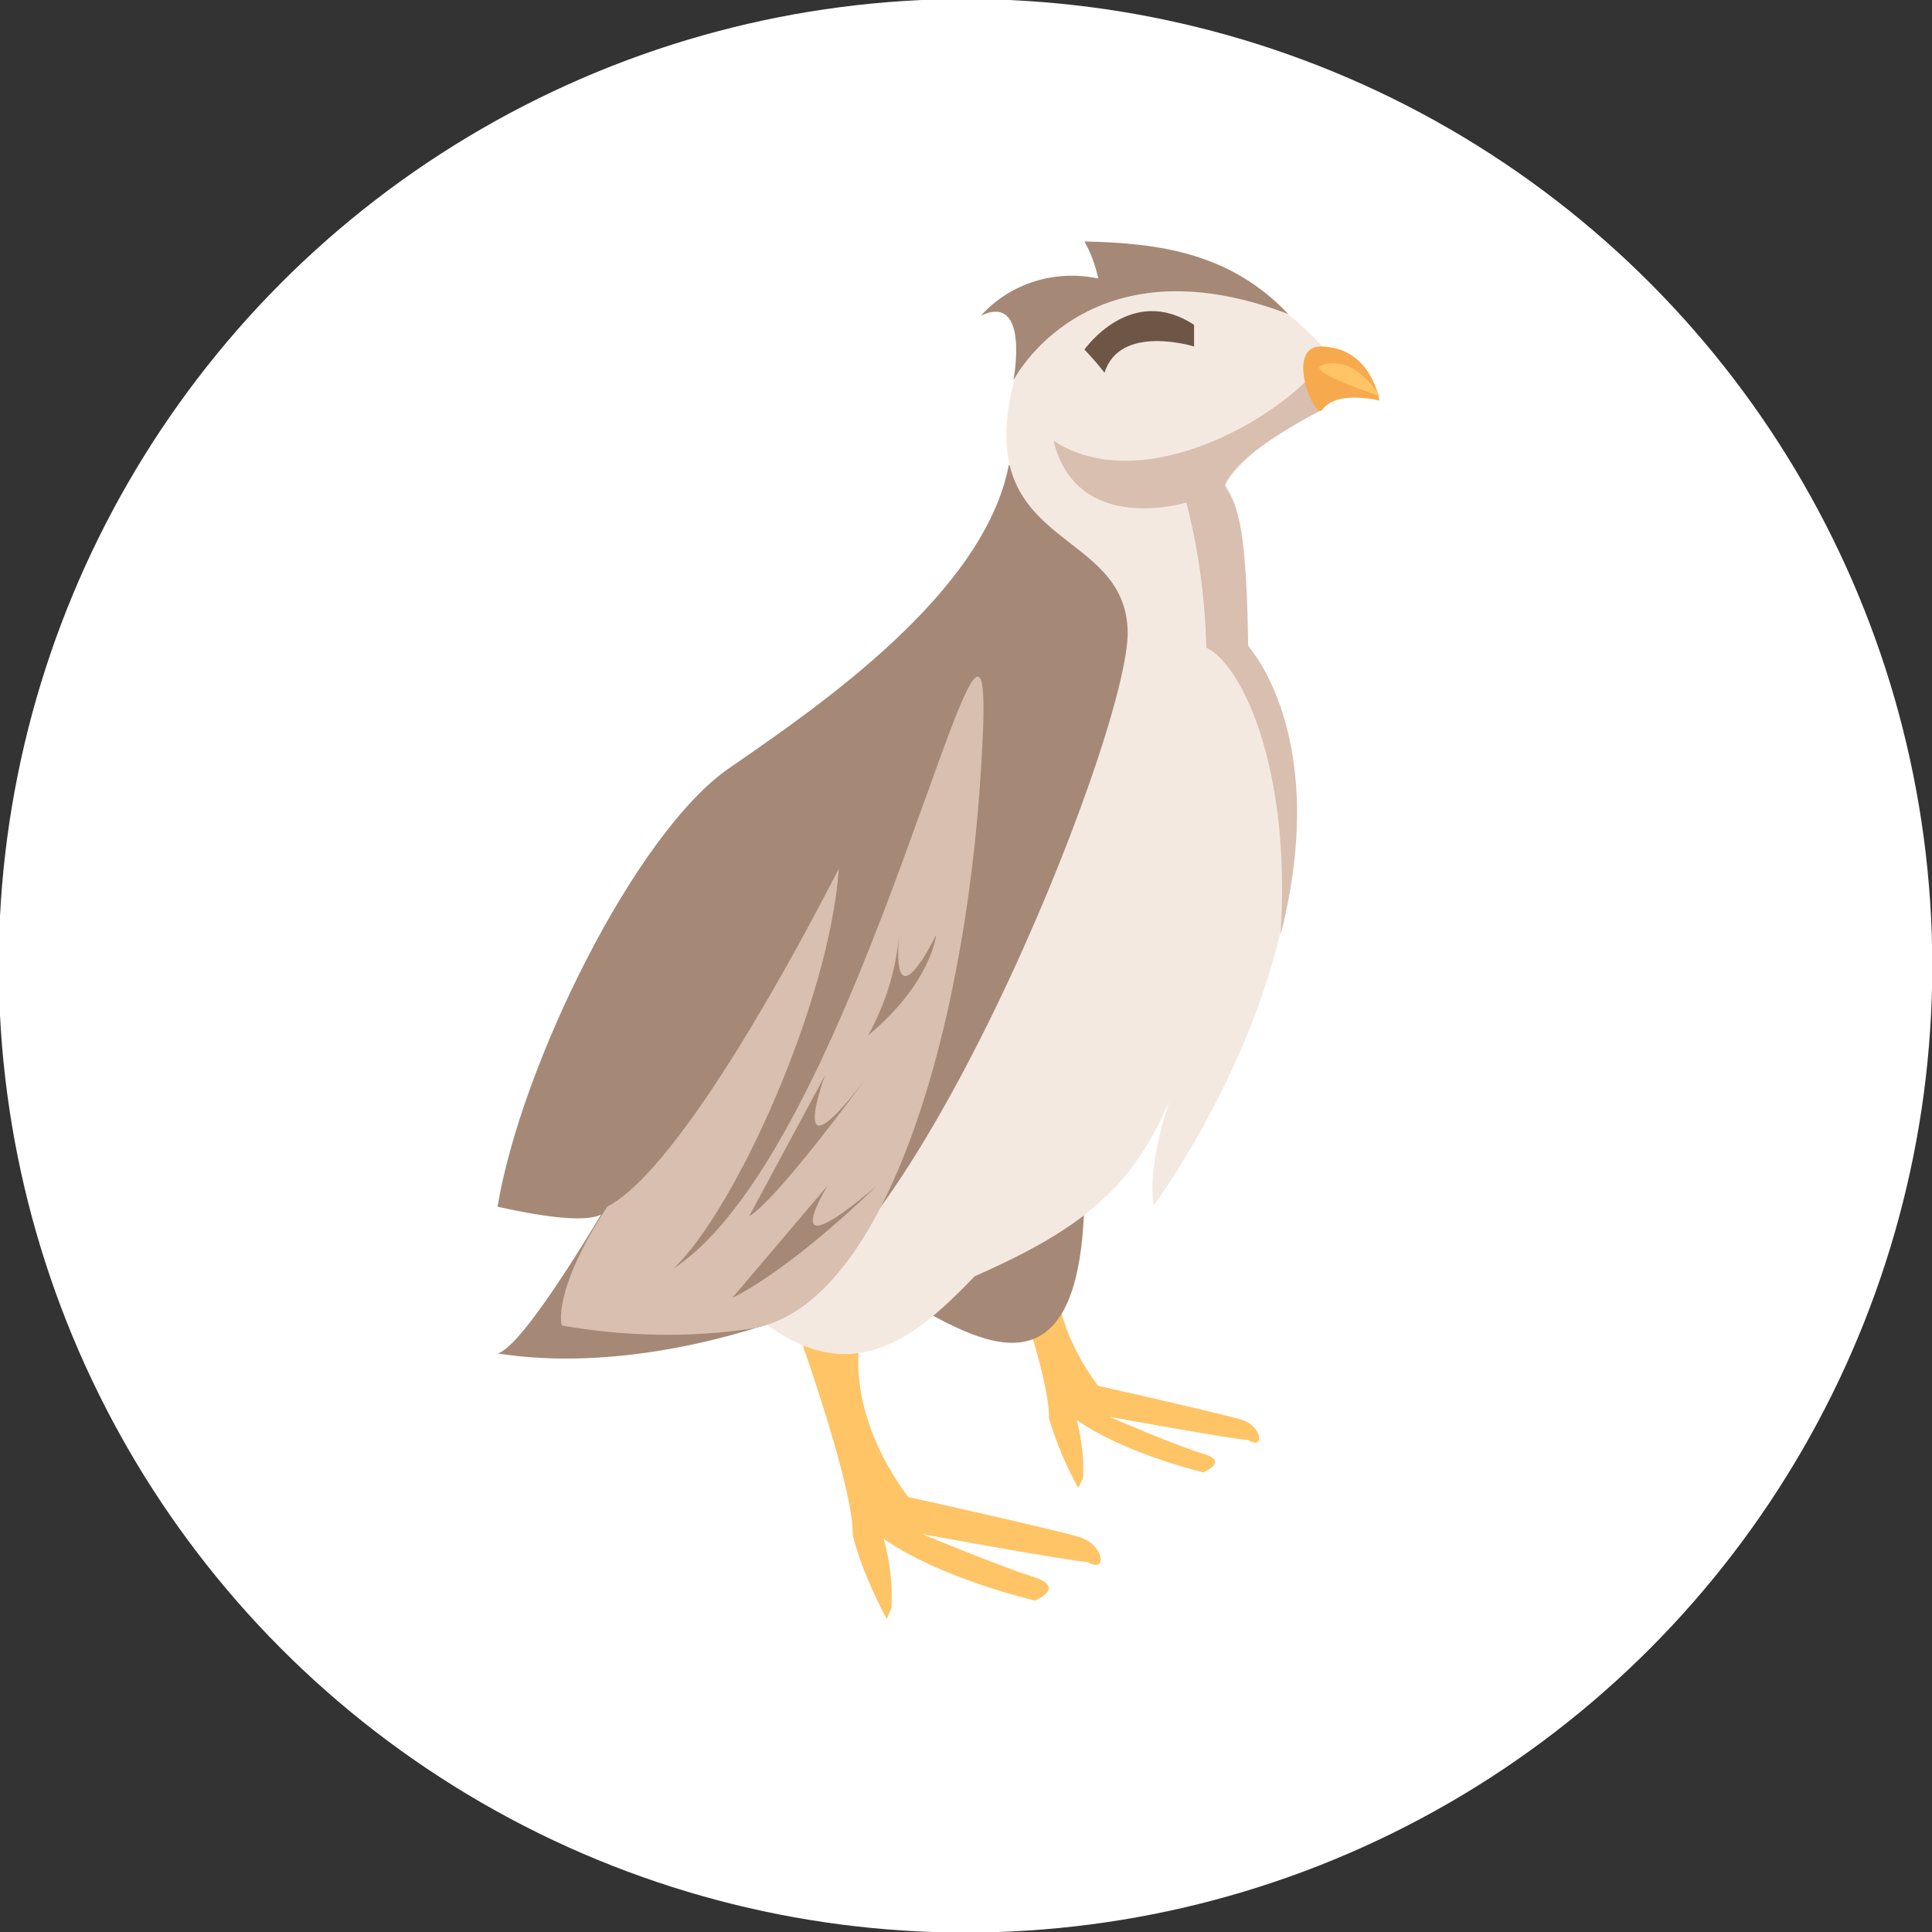 <?xml version="1.0" encoding="utf-8"?>
<!-- Generator: Adobe Illustrator 24.0.1, SVG Export Plug-In . SVG Version: 6.00 Build 0)  -->
<svg version="1.1" id="Layer_1" xmlns="http://www.w3.org/2000/svg" xmlns:xlink="http://www.w3.org/1999/xlink" x="0px" y="0px"
	 viewBox="0 0 125.1 125.1" style="enable-background:new 0 0 125.1 125.1;" xml:space="preserve">
<rect x="0" y="0" width="125.1" height="125.1" fill="#333333" stroke="none"/>
<style type="text/css">
	.st0{fill:#FFFFFF;}
	.st1{fill:#FFC466;}
	.st2{fill:#A58976;}
	.st3{fill:#F4E9E1;}
	.st4{fill:#D8BFAF;}
	.st5{fill:#F7AA4D;}
	.st6{fill:#6D5646;}
</style>
<g id="quails" transform="translate(699.718, 349.936)">
	<circle id="quails-bg" class="st0" cx="-637.2" cy="-287.4" r="62.6"/>
	<g id="Group" transform="translate(32, 16)">
		<g id="Group_1576" transform="translate(0, 0)">
			<path id="Path_3066" class="st1" d="M-666.5-284.4c0,0,2.8,7.8,2.7,10.3c0.5,1.6,1.1,3.1,1.9,4.5l0.3-0.6
				c0.1-1.3-0.1-2.6-0.4-3.8c3.1,2.2,8.2,3.4,8.2,3.4s1.7-0.7,0-1.2c-1.7-0.5-6.1-2.4-6.1-2.4s8.2,1.5,9,1.5
				c1.1,0.7,0.9-0.9-0.4-1.3s-9.3-2.2-9.3-2.2s-3.8-4.6-2.5-9.5C-661.9-290.7-666.7-286.8-666.5-284.4z"/>
			<path id="Path_3067" class="st2" d="M-672.5-281.4c4.5,2.5,11.1,6.3,11-7.9C-673.6-285.3-672.5-281.4-672.5-281.4z"/>
			<path id="Path_3068" class="st1" d="M-679.7-278.7c0,0,3.3,9.3,3.2,12.2c0.5,1.9,1.3,3.7,2.2,5.4l0.3-0.7
				c0.1-1.5-0.1-3.1-0.5-4.5c3.7,2.6,9.8,4,9.8,4s2-0.8,0-1.5c-2-0.6-7.3-2.8-7.3-2.8s9.8,1.8,10.7,1.8c1.3,0.8,1.1-1.1-0.5-1.6
				c-1.6-0.5-11.1-2.6-11.1-2.6s-4.5-5.5-2.9-11.3C-674.1-286.1-679.9-281.6-679.7-278.7z"/>
			<path id="Path_3069" class="st2" d="M-666.4-335.8c-1.6,8.2-12,15.4-18.1,19.6c-6.1,4.2-13.5,19.3-15,28.4c7.6,1.7,7,0,7,0
				s-5.3,9.1-7,9.5c14.5,2.3,36.9-7.5,42.1-22.9C-652-316.7-650.2-340.2-666.4-335.8z"/>
			<path id="Path_3070" class="st3" d="M-646.1-343.5c-7.6-8.4-18.3-6.4-20.2,3.3c-1.9,9.8,7.4,8.5,7.6,15.1
				c0.2,6.6-15,44.1-24.4,44.1c6.5,5.7,11,1.3,14.5-2.3c8.2-3.6,11.2-6.7,13.7-14.3c-2.9,7-2.1,9.7-2.1,9.7s15.4-20.7,6.1-36.3
				c-0.6-4.1,0-8.5-1.5-10.4c3.2-4.1,6.3-4.9,6.3-4.9V-343.5z"/>
			<path id="Path_3071" class="st4" d="M-692.4-287.8c4.8-2.5,12.6-17.2,15-21.9c-0.6,8.6-6.7,22.1-10.7,25.9
				c12.4-8.2,20.9-51.9,20-34.1c-0.8,17.8-6.1,36.6-15,38c-4,0.6-8.2,0.5-12.2-0.2C-695.4-280-696-282.3-692.4-287.8z"/>
			<path id="Path_3072" class="st4" d="M-646.1-339.4c0,0-5.5,2.7-6.3,4.9c0.6,1.2,1.4,1.6,1.5,10.4c0,0,5.4,5.8,2.1,18.7
				c0.7-10.8-2.5-17.5-4.8-18.6c-0.1-3.2-0.5-6.3-1.3-9.4c0,0-7.1,2.2-8.6-4c5,3.3,12.7-0.3,16.4-3.9c0.4,0.1,0.8,0.3,1,0.7
				C-646-340.3-645.9-339.8-646.1-339.4L-646.1-339.4z"/>
			<path id="Path_3073" class="st5" d="M-646.1-343.5c-2.5-0.1-0.5,4.8,0,4.1c0.9-1.3,3.7-0.6,3.7-0.6S-642.9-343.4-646.1-343.5z"/>
			<path id="Path_3074" class="st1" d="M-646.1-342.3c-1.2,0.4,3.7,2,3.7,2S-643.9-343-646.1-342.3z"/>
			<path id="Path_3075" class="st2" d="M-673.5-305.4c-0.2,2.3-0.9,4.5-2,6.5c4.1-3.4,4.4-6.5,4.4-6.5S-674-299.4-673.5-305.4z"/>
			<path id="Path_3076" class="st2" d="M-678.3-296.3c0,0-2.7,7.3,2.8,0c-6.5,8.8-7.7,9.1-7.7,9.1L-678.3-296.3z"/>
			<path id="Path_3077" class="st2" d="M-678.1-289.2c0,0-3.7,5.9,3.2,0c-6,5.8-9.4,7.3-9.4,7.3L-678.1-289.2z"/>
			<path id="Path_3078" class="st2" d="M-648.3-345.6c-3.7-3.9-8.2-4.6-13.2-4.7c0.4,0.7,0.7,1.5,0.9,2.4c-2.8-0.6-5.7,0.3-7.6,2.4
				c3.2-1.5,2.1,4.2,2.1,4.2S-661.4-350.6-648.3-345.6z"/>
		</g>
		<path id="Path_3079" class="st6" d="M-654.4-344.9v1.4c0,0-4.8-1.5-5.8,1.7c-0.7-0.9-1.3-1.5-1.3-1.5S-658.5-347.6-654.4-344.9z"
			/>
	</g>
</g>
</svg>
